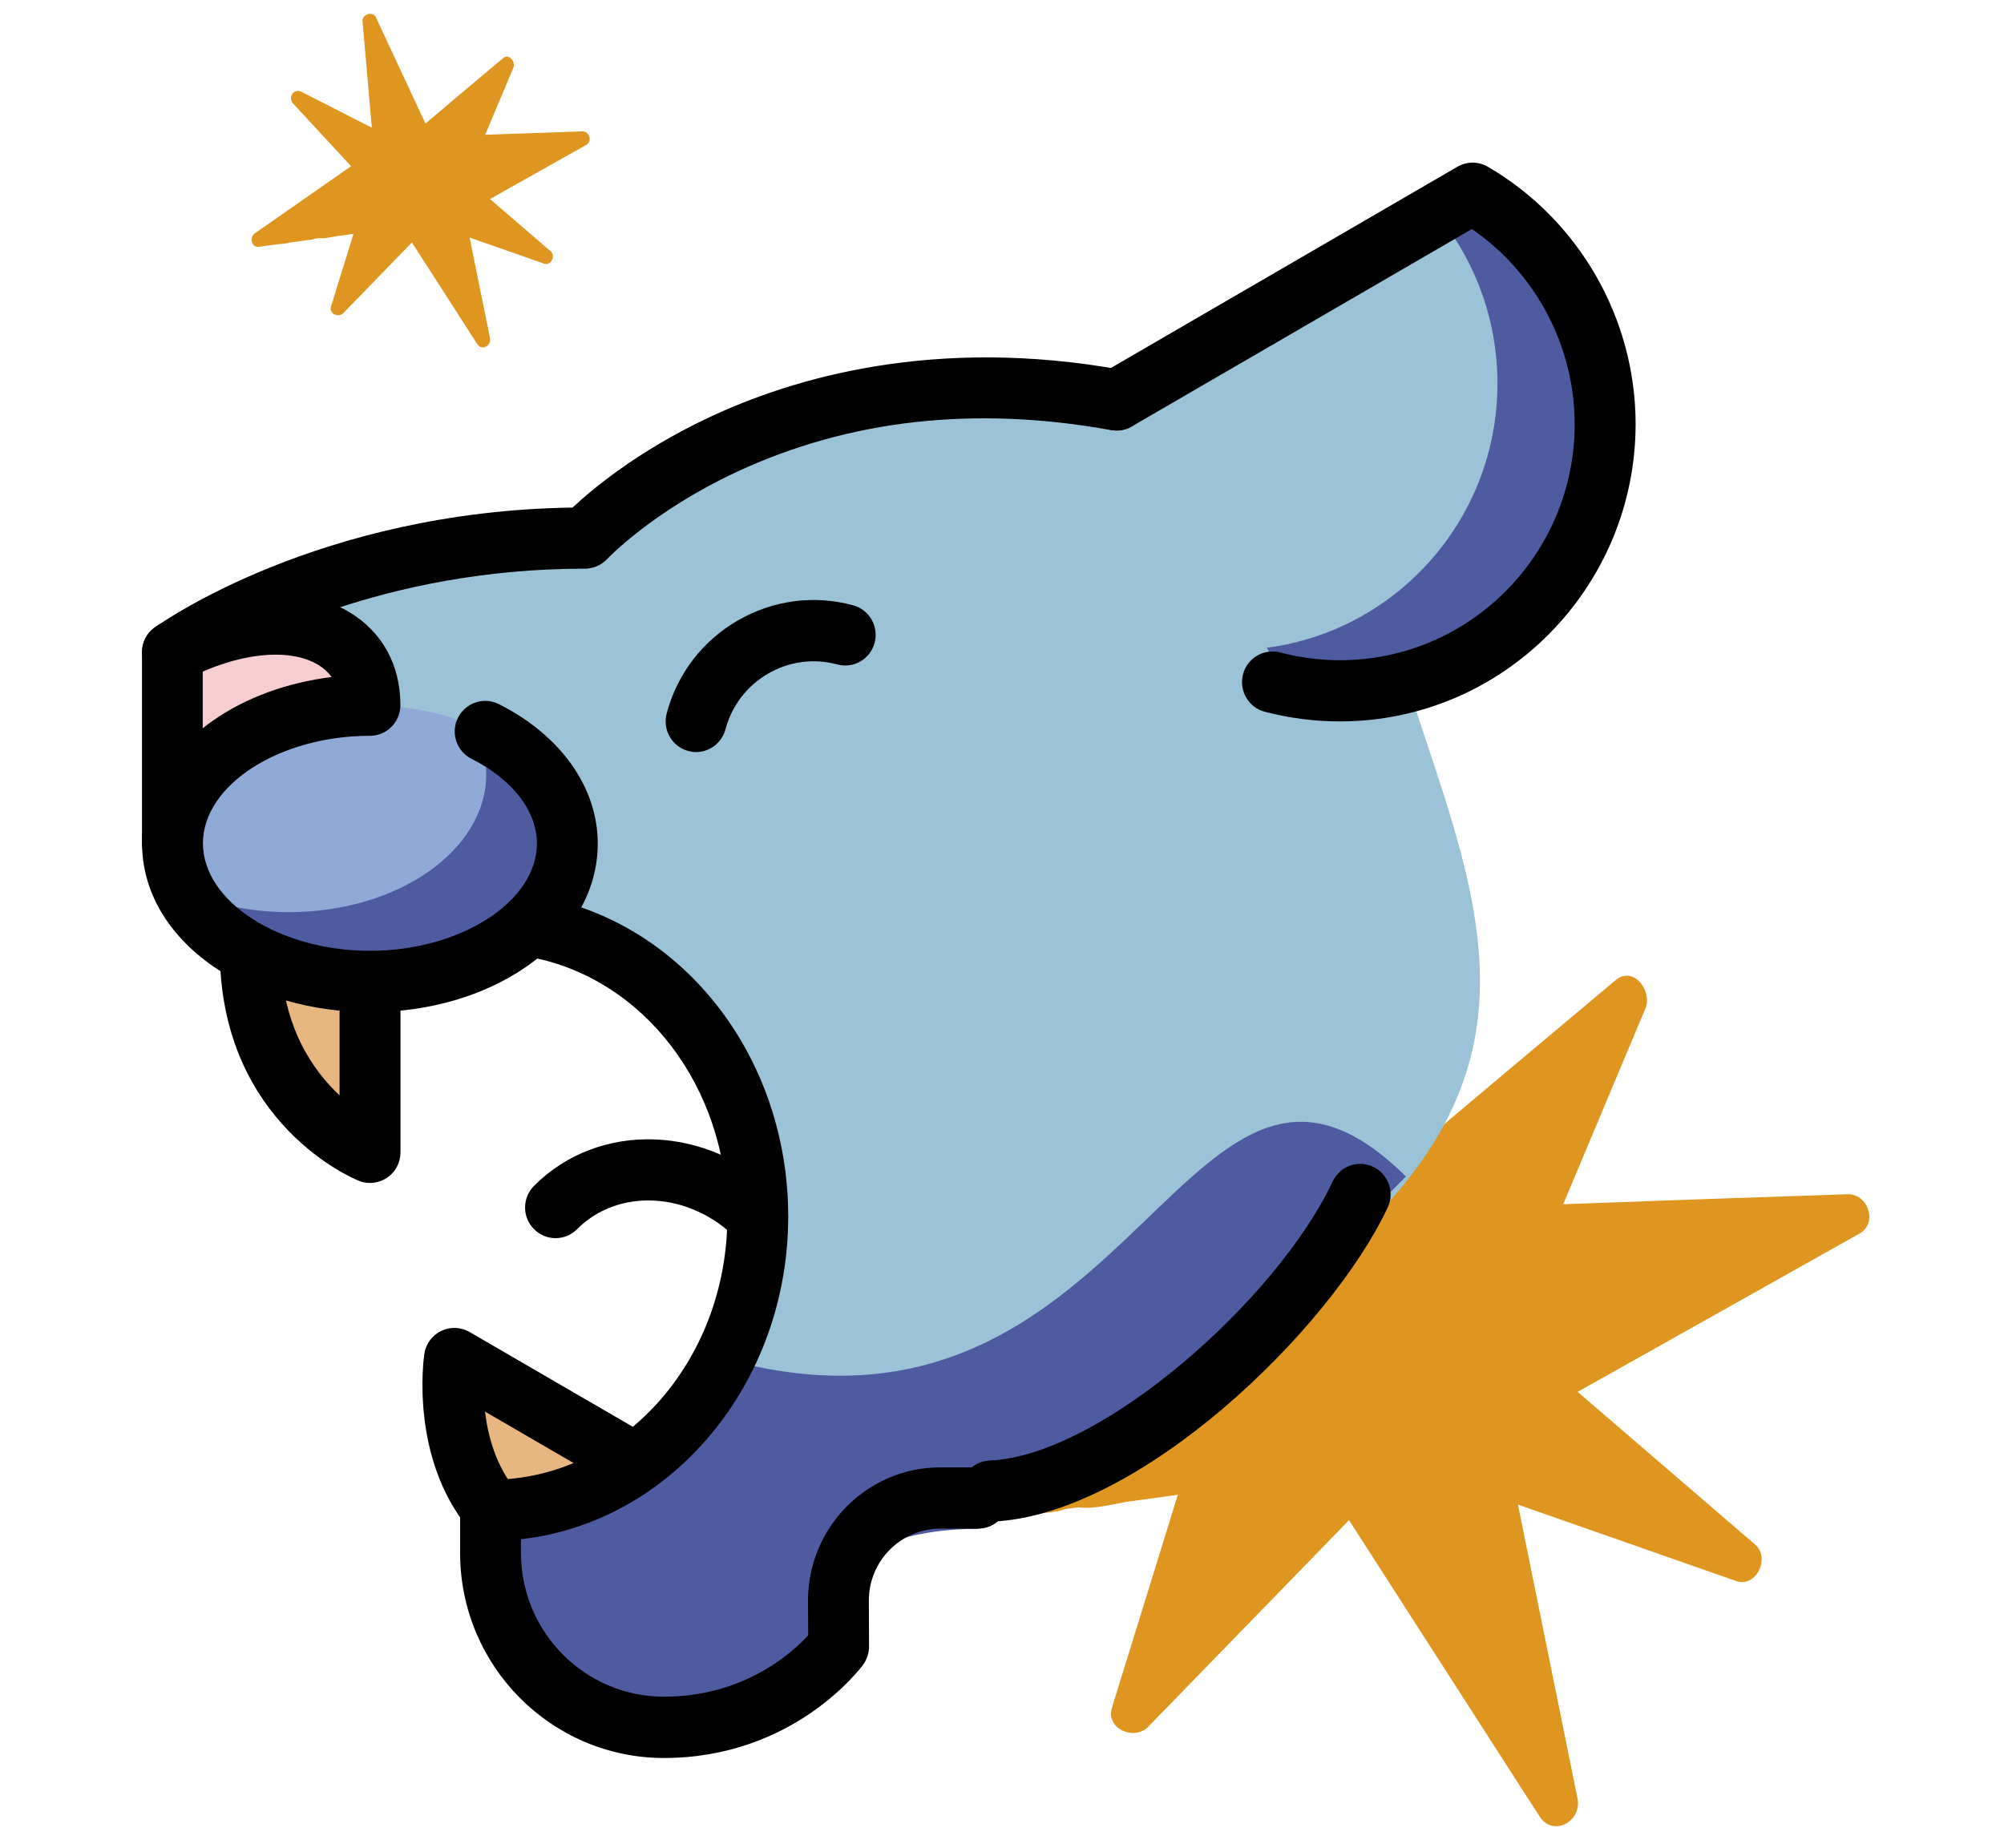 <svg xmlns="http://www.w3.org/2000/svg" width="232" height="214" viewBox="0 0 232 214" fill="none"><path d="M182.631 208.286C180.327 196.934 178.023 185.583 175.731 174.231C184.144 177.175 192.558 180.119 200.972 183.075C203.32 183.903 204.978 180.399 203.197 178.865C196.342 172.966 189.497 167.066 182.642 161.177C184.923 159.89 187.216 158.613 189.497 157.326C189.553 157.292 189.586 157.259 189.642 157.236C189.698 157.203 189.764 157.18 189.82 157.147C198.312 152.378 206.792 147.608 215.284 142.839C217.432 141.63 216.241 138.216 213.904 138.294C202.93 138.652 191.946 139.044 180.972 139.447C184.144 131.879 187.327 124.311 190.499 116.743C191.323 114.773 189.108 111.761 187.027 113.508C178.246 120.863 169.476 128.229 160.751 135.641C155.909 125.274 151.068 114.896 146.227 104.529C145.459 102.895 144.702 101.26 143.934 99.626C142.899 97.409 139.215 98.697 139.416 101.014C140.462 113.038 141.519 125.072 142.565 137.096C134.608 133.032 126.651 128.968 118.704 124.904C116.145 123.595 114.03 126.875 115.889 128.89C122.433 135.977 128.988 143.052 135.532 150.138C127.196 155.96 118.86 161.782 110.535 167.603C107.998 169.372 105.461 171.152 102.923 172.921C101.109 174.186 101.743 177.813 104.303 177.466C106.306 177.197 108.31 176.917 110.313 176.649C111.504 176.481 113.485 176.492 114.932 175.988C115.054 175.988 115.176 175.988 115.31 175.966C117.669 175.641 120.04 175.317 122.399 175.003C122.689 174.958 122.978 174.88 123.234 174.757C123.779 174.69 124.313 174.611 124.859 174.544C126.762 174.813 129.11 174.085 130.857 173.85C132.694 173.604 134.519 173.346 136.355 173.1C133.818 181.306 131.269 189.523 128.732 197.729C127.964 200.192 131.303 201.625 132.916 199.968C140.673 191.986 148.419 184.004 156.176 176.033C162.554 185.952 168.919 195.86 175.296 205.779C176.276 207.301 177.255 208.835 178.246 210.357C179.793 212.764 183.154 210.917 182.631 208.286Z" fill="#DF9621"></path><path d="M28.959 110.037C28.959 127.86 42.825 133.435 42.825 133.435L42.825 113.665L28.959 110.037Z" fill="#E8B781"></path><path d="M61.434 178.53C50.404 172.126 52.597 157.303 52.597 157.303L74.599 170.088L61.434 178.53Z" fill="#E8B781"></path><path d="M131.258 47.602C93.831 39.989 67.733 62.301 67.733 62.301C38.34 62.301 19.966 75.545 19.966 75.545L56.781 106.869C63.181 106.869 76.992 115.892 82.423 127.289C91.493 146.332 79.474 178.53 104.581 173.481C187.461 138.182 174.128 113.687 163.188 79.989C159.404 73.407 131.258 47.602 131.258 47.602Z" fill="#9BC2D7"></path><path d="M86.953 158.121C75.89 167.782 73.865 174.902 56.781 174.902L56.781 179.839C56.781 190.99 65.774 200.036 76.858 200.036C90.258 200.036 97.091 190.665 97.091 190.665L97.069 185.347C97.069 178.798 106.729 177.029 113.24 177.029L132.994 166.025L162.765 136.245C137.702 111.448 131.815 168.073 86.953 158.121Z" fill="#4F5BA0"></path><path d="M42.825 81.691C42.825 72.477 32.008 69.264 19.966 75.545L19.966 97.678L42.825 81.691Z" fill="#DB9377"></path><path d="M42.825 81.691C42.825 72.477 32.008 69.264 19.966 75.545L19.966 97.678L42.825 81.691Z" fill="#F6CED2"></path><path d="M60.988 94.364C60.988 92.416 58.562 86.08 54.867 84.087C51.373 82.564 47.244 81.691 42.825 81.691C30.205 81.691 19.966 88.845 19.966 97.678C19.966 99.626 20.467 101.507 21.39 103.231C25.731 108.28 33.71 110.351 38.129 110.351C50.749 110.351 60.988 103.197 60.988 94.364Z" fill="#8FAAD6"></path><path d="M54.867 84.087C55.78 85.822 56.292 87.692 56.292 89.64C56.292 98.473 46.053 105.626 33.432 105.626C29.014 105.626 24.885 104.742 21.391 103.231C24.618 109.321 32.998 113.665 42.825 113.665C55.446 113.665 65.685 106.511 65.685 97.678C65.685 91.935 61.356 86.908 54.867 84.087Z" fill="#4F5BA0"></path><path d="M178.947 50.098C178.947 42.944 176.788 33.395 167.762 26.398L131.258 47.602C134.831 53.826 141.419 65.301 147.552 75.981C165.848 75.981 178.947 65.794 178.947 50.098Z" fill="#9BC2D7"></path><path d="M172.103 22.39L166.872 25.424C170.934 30.652 173.36 37.246 173.36 44.4C173.36 60.084 161.719 73.037 146.661 75.007C147.429 76.351 148.197 77.683 148.943 78.993C151.436 79.653 154.051 80.001 156.755 80.001C173.705 80.001 187.45 66.174 187.45 49.124C187.45 37.694 181.273 27.73 172.103 22.39Z" fill="#4F5BA0"></path><path d="M80.587 87.087C80.287 87.087 79.975 87.042 79.674 86.964C77.794 86.46 76.681 84.512 77.181 82.62C78.394 78.053 81.31 74.224 85.395 71.862C89.468 69.499 94.22 68.861 98.761 70.093C100.642 70.597 101.755 72.544 101.254 74.436C100.753 76.329 98.817 77.448 96.936 76.944C94.209 76.205 91.36 76.586 88.912 78.008C86.463 79.43 84.716 81.725 83.981 84.467C83.558 86.046 82.134 87.087 80.587 87.087Z" fill="black"></path><path d="M42.825 117.202C36.003 117.202 29.548 115.31 24.651 111.885C19.354 108.179 16.449 103.13 16.449 97.667C16.449 92.203 19.365 87.154 24.651 83.449C28.469 80.773 33.243 79.038 38.385 78.4C37.995 77.851 37.494 77.392 36.86 77C33.477 74.94 27.489 75.59 21.591 78.668C19.866 79.575 17.74 78.892 16.838 77.157C15.937 75.422 16.616 73.284 18.341 72.377C26.621 68.055 34.912 67.518 40.522 70.933C44.283 73.228 46.353 77.034 46.353 81.657C46.353 83.617 44.773 85.206 42.825 85.206C32.342 85.206 23.494 90.905 23.494 97.655C23.494 104.406 32.353 110.104 42.825 110.104C53.298 110.104 62.157 104.417 62.157 97.678C62.157 93.916 59.33 90.255 54.589 87.871C52.853 86.998 52.14 84.859 53.02 83.113C53.899 81.366 56.013 80.661 57.75 81.534C64.928 85.15 69.201 91.185 69.201 97.678C69.201 103.141 66.286 108.19 60.999 111.896C56.091 115.321 49.636 117.202 42.825 117.202Z" fill="black"></path><path d="M155.12 83.538C152.17 83.538 149.243 83.158 146.416 82.419C144.536 81.926 143.412 79.989 143.901 78.086C144.391 76.194 146.316 75.064 148.208 75.556C150.456 76.149 152.782 76.452 155.131 76.452C170.111 76.452 182.297 64.193 182.297 49.124C182.297 40.078 177.779 31.593 170.4 26.521L131.047 49.37C129.366 50.344 127.207 49.773 126.239 48.072C125.271 46.381 125.839 44.209 127.53 43.236L168.719 19.311C169.81 18.673 171.157 18.673 172.247 19.311C182.798 25.457 189.353 36.877 189.353 49.113C189.331 68.1 173.984 83.538 155.12 83.538Z" fill="black"></path><path d="M19.966 101.216C18.018 101.216 16.438 99.626 16.438 97.667L16.438 75.545C16.438 74.403 16.983 73.328 17.907 72.668C18.686 72.108 36.949 59.189 66.286 58.775C68.467 56.737 73.742 52.27 81.978 48.385C91.905 43.695 108.288 38.914 129.889 42.833C131.804 43.18 133.072 45.027 132.727 46.952C132.382 48.878 130.546 50.154 128.632 49.807C112.884 46.952 98.293 48.576 85.272 54.655C75.523 59.2 70.348 64.674 70.292 64.73C69.625 65.447 68.69 65.85 67.722 65.85C44.383 65.85 28.257 74.537 23.472 77.471L23.472 97.678C23.483 99.637 21.914 101.216 19.966 101.216Z" fill="black"></path><path d="M76.859 203.573C63.849 203.573 53.265 192.927 53.265 179.839L53.265 174.902C53.265 172.943 54.845 171.353 56.793 171.353C71.906 171.353 84.204 157.684 84.204 140.88C84.204 125.934 74.588 113.295 61.356 110.821C59.441 110.463 58.173 108.615 58.529 106.69C58.885 104.764 60.721 103.499 62.636 103.846C79.218 106.936 91.249 122.498 91.249 140.869C91.249 160.281 77.671 176.302 60.309 178.238L60.309 179.828C60.309 189.008 67.733 196.475 76.859 196.475C86.107 196.475 91.694 191.404 93.564 189.367L93.541 185.347C93.541 176.839 100.408 169.92 108.855 169.92L113.24 169.92C115.188 169.92 116.768 171.51 116.768 173.469C116.768 175.429 115.188 177.018 113.24 177.018L108.855 177.018C104.292 177.018 100.586 180.746 100.586 185.336L100.608 190.643C100.608 191.404 100.375 192.143 99.93 192.759C99.607 193.206 91.861 203.573 76.859 203.573Z" fill="black"></path><path d="M87.721 144.429C86.819 144.429 85.918 144.082 85.228 143.388C79.864 137.992 71.606 137.521 66.809 142.335C65.429 143.724 63.203 143.724 61.823 142.335C60.443 140.947 60.443 138.708 61.823 137.32C69.358 129.741 82.089 130.211 90.203 138.372C91.583 139.761 91.583 142 90.203 143.388C89.524 144.082 88.622 144.429 87.721 144.429Z" fill="black"></path><path d="M42.825 136.984C42.38 136.984 41.935 136.906 41.523 136.727C40.878 136.469 25.809 130.189 25.453 110.743C25.419 108.783 26.966 107.171 28.914 107.138C30.861 107.104 32.464 108.66 32.498 110.619C32.653 118.826 36.181 123.919 39.309 126.841L39.309 113.676C39.309 111.717 40.889 110.127 42.837 110.127C44.784 110.127 46.364 111.717 46.364 113.676L46.364 133.446C46.364 134.622 45.786 135.719 44.818 136.38C44.205 136.771 43.515 136.984 42.825 136.984Z" fill="black"></path><path d="M56.971 178.295C55.958 178.295 54.956 177.858 54.255 177.018C47.444 168.756 49.046 157.27 49.124 156.789C49.291 155.624 50.026 154.628 51.072 154.124C52.118 153.609 53.353 153.665 54.366 154.247L74.644 166.025C76.324 166.999 76.903 169.17 75.935 170.861C74.966 172.551 72.807 173.134 71.127 172.16L56.147 163.461C56.492 166.316 57.416 169.753 59.686 172.507C60.932 174.018 60.721 176.246 59.219 177.5C58.562 178.026 57.761 178.295 56.971 178.295Z" fill="black"></path><path d="M114.72 176.201C112.84 176.201 111.281 174.712 111.204 172.809C111.126 170.85 112.639 169.204 114.576 169.126C127.463 168.588 147.874 150.463 154.285 136.805C155.12 135.036 157.212 134.275 158.97 135.115C160.729 135.954 161.485 138.059 160.651 139.828C154.007 153.99 131.848 175.496 114.865 176.201C114.821 176.201 114.765 176.201 114.72 176.201Z" fill="black"></path><path d="M56.726 39.149C55.935 35.264 55.156 31.391 54.366 27.506C57.237 28.514 60.12 29.521 62.991 30.529C63.793 30.809 64.36 29.611 63.748 29.096C61.411 27.081 59.063 25.066 56.726 23.05C57.505 22.614 58.284 22.177 59.074 21.73C59.096 21.718 59.107 21.707 59.118 21.696C59.141 21.685 59.163 21.674 59.185 21.662C62.09 20.028 64.984 18.404 67.888 16.77C68.623 16.356 68.211 15.191 67.421 15.214C63.67 15.337 59.92 15.471 56.169 15.606C57.26 13.02 58.339 10.434 59.43 7.847C59.708 7.176 58.951 6.146 58.239 6.739C55.234 9.258 52.24 11.766 49.258 14.307C47.6 10.758 45.953 7.22 44.294 3.672C44.038 3.112 43.771 2.552 43.515 1.992C43.159 1.231 41.901 1.679 41.968 2.463C42.324 6.571 42.681 10.68 43.048 14.788C40.332 13.4 37.606 12.012 34.89 10.624C34.011 10.176 33.287 11.296 33.933 11.99C36.17 14.408 38.407 16.826 40.644 19.244C37.795 21.237 34.946 23.218 32.097 25.211C31.229 25.816 30.36 26.42 29.492 27.025C28.869 27.461 29.092 28.693 29.96 28.581C30.639 28.491 31.329 28.391 32.008 28.301C32.419 28.245 33.087 28.245 33.588 28.077C33.632 28.077 33.677 28.077 33.721 28.066C34.534 27.954 35.335 27.842 36.148 27.73C36.248 27.719 36.348 27.685 36.437 27.64C36.626 27.618 36.804 27.596 36.993 27.573C37.639 27.663 38.451 27.417 39.041 27.338C39.664 27.249 40.299 27.17 40.922 27.081C40.054 29.891 39.186 32.69 38.318 35.5C38.062 36.339 39.197 36.832 39.742 36.261C42.391 33.529 45.04 30.809 47.689 28.077C49.87 31.469 52.04 34.85 54.221 38.242C54.555 38.769 54.889 39.284 55.223 39.81C55.757 40.683 56.904 40.056 56.726 39.149Z" fill="#DF9621"></path></svg>
